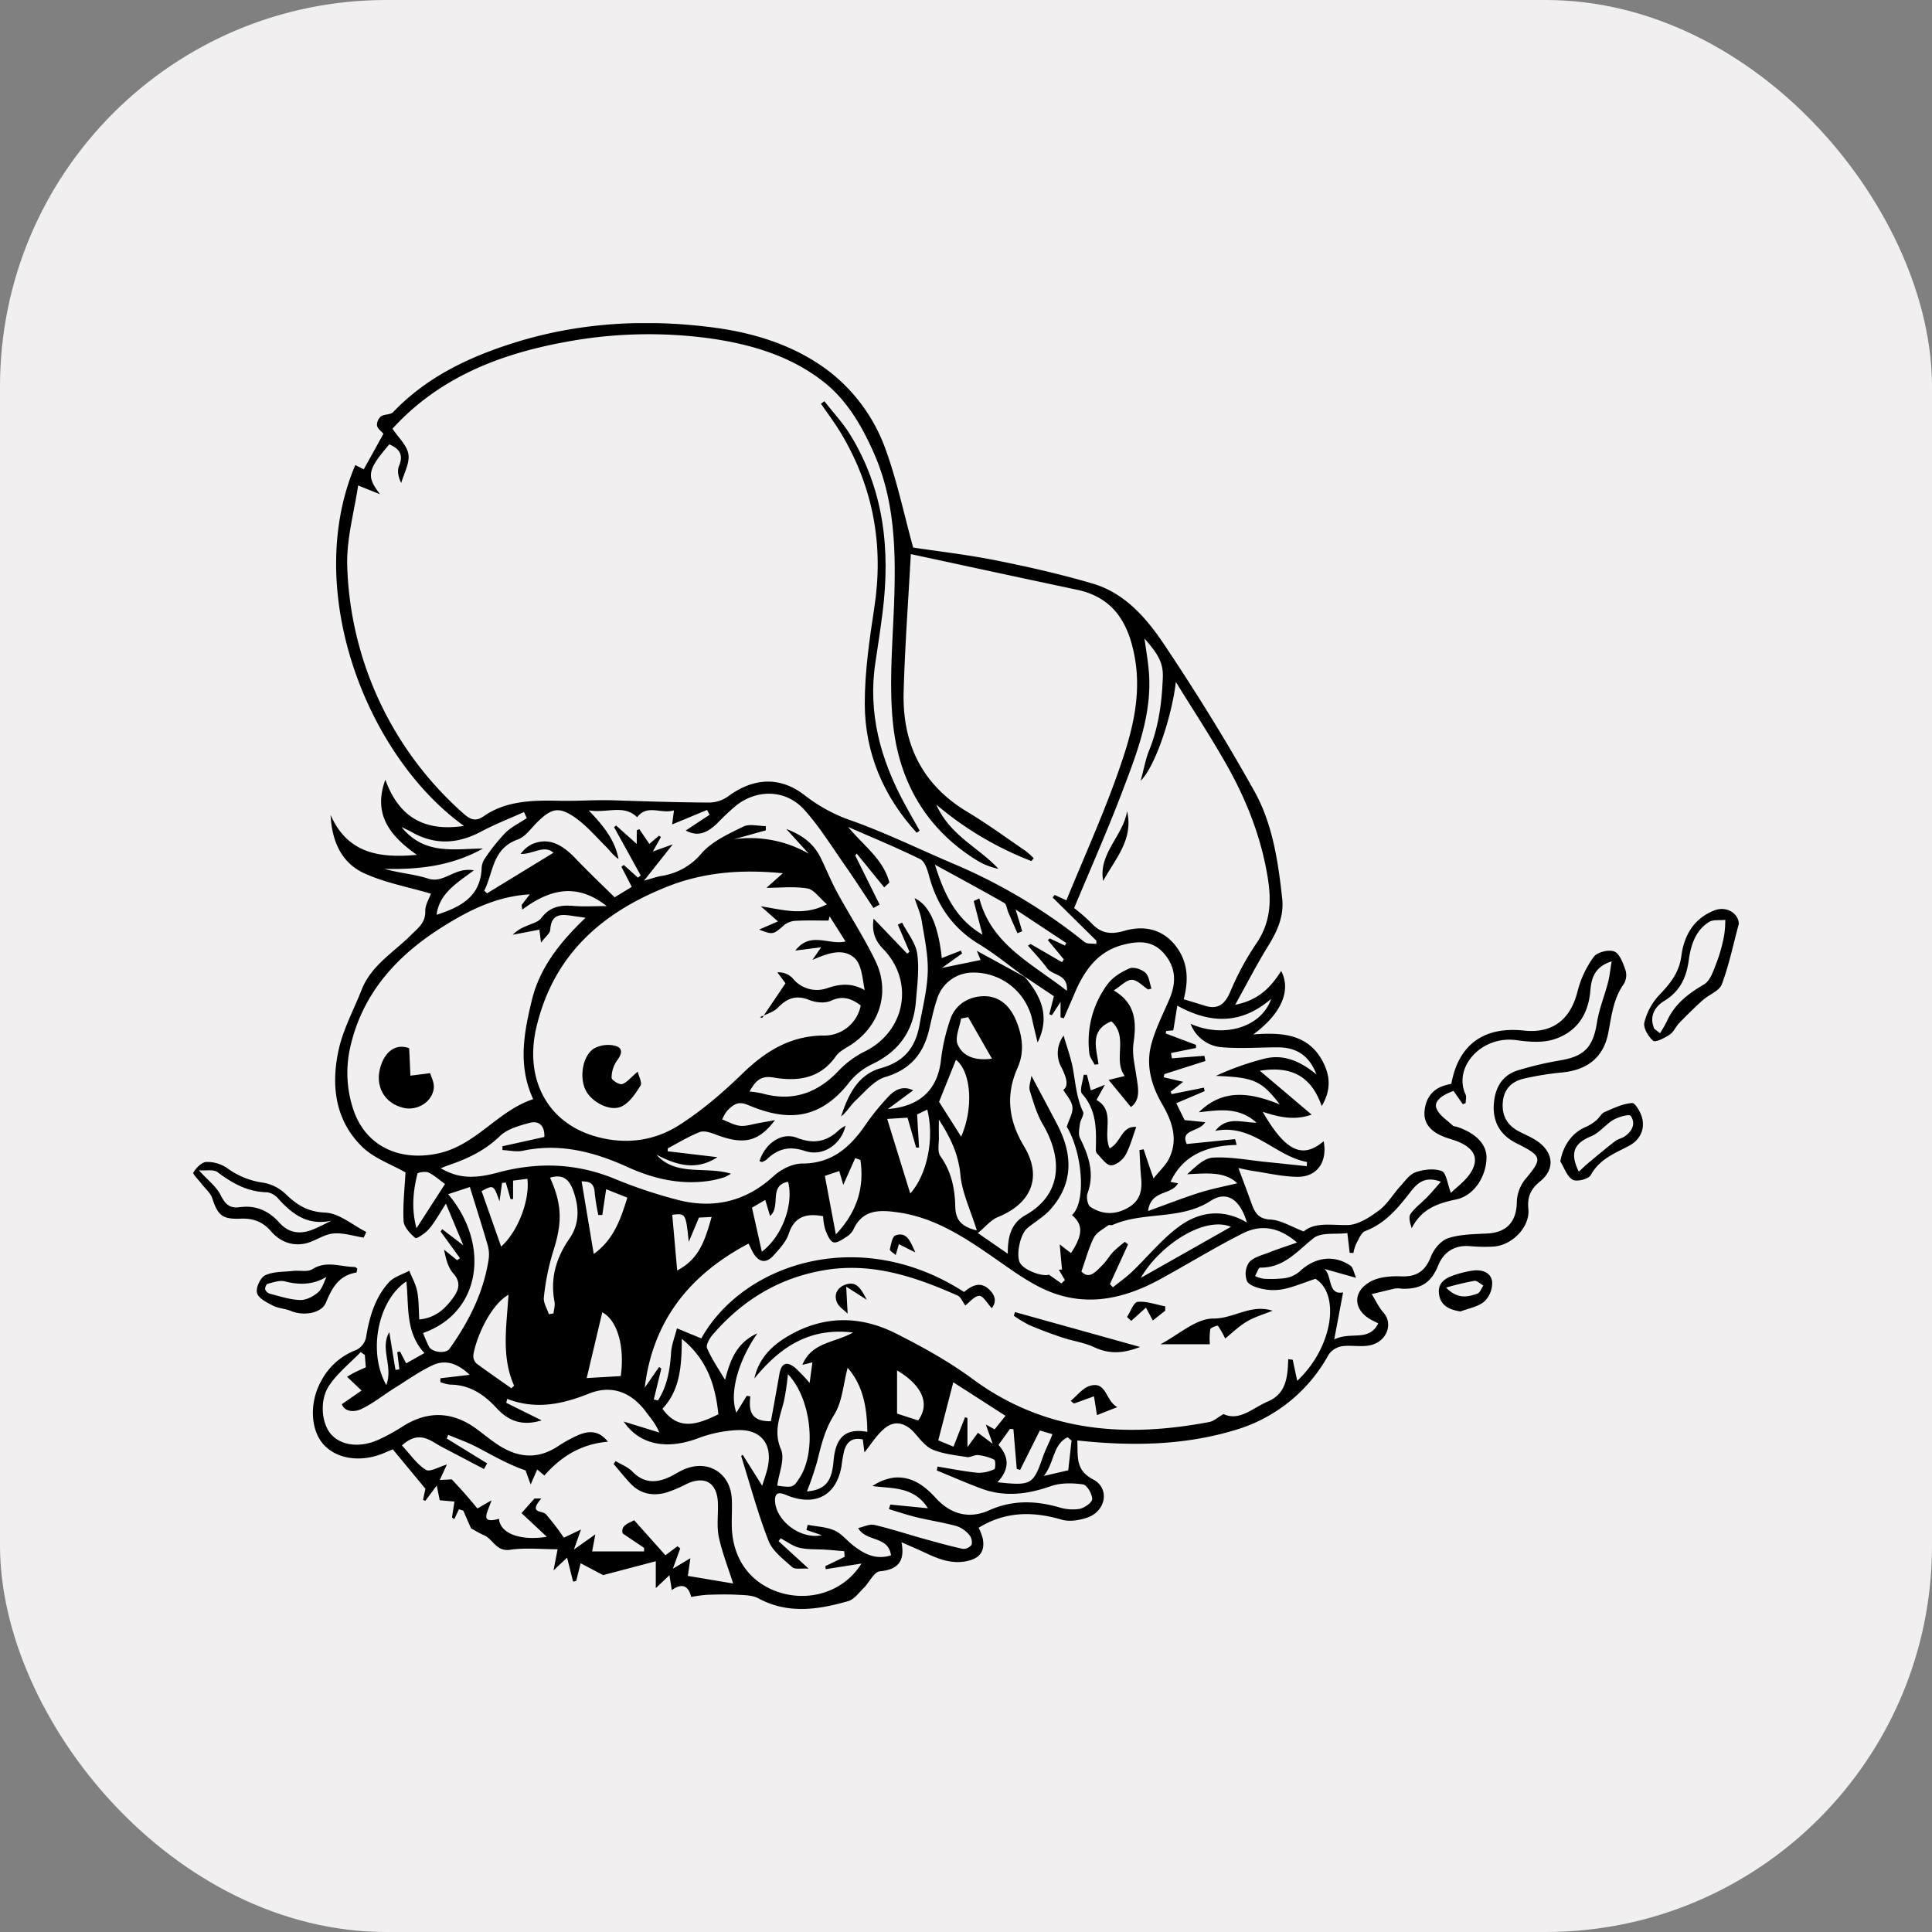 <svg xmlns="http://www.w3.org/2000/svg" version="1.1" xmlns:xlink="http://www.w3.org/1999/xlink" xmlns:svgjs="http://svgjs.com/svgjs" width="1000" height="1000"><rect width="100%" height="100%" fill="#808080" stroke="none"/><rect width="1000" height="1000" rx="200" ry="200" fill="#f1efef"></rect><g transform="matrix(1.457,0,0,1.457,99.992,167.245)"><svg xmlns="http://www.w3.org/2000/svg" version="1.1" xmlns:xlink="http://www.w3.org/1999/xlink" xmlns:svgjs="http://svgjs.com/svgjs" width="549.09" height="456.79"><svg id="Layer_1" data-name="Layer 1" xmlns="http://www.w3.org/2000/svg" viewBox="0 0 549.09 456.79"><title>cns-head-transbg</title><path d="M348.68,576.54c.28,5.71-.78,10.52,5.62,13.85,6,3.13,4.58,11.19-1.95,13.51-2.84,1-6.41,1.6-9.18.79-10.24-3-20-3-29.54,2.87a19.67,19.67,0,0,1,1.46,3.8c.9,4.62-1.13,7.13-5.74,8.07-6.21,1.25-11.38-1.43-16.67-3.89-2-.9-3.95-1.74-6.45-2.83,1.25,6.51-1,9.69-7.71,10.32-2.06.2-3.71,3.93-5.69,5.89-1.74,1.73-3.43,4.09-5.57,4.71-10.71,3.07-21.46,4.68-32-1.06-1.93-1-4.52-1.08-6.82-1.19-3.8-.19-7.62-.14-11.42,0a53.34,53.34,0,0,0-5.5.76c-.76-3.13-2.61-5.51-6.89-2.44l-.84-5.29-4.85,4.6v-9.56l-18.7,4.93-8-4.21c-.66,2.63-1.11,4.46-1.57,6.29l-1.11.24c-.67-2.69-1.35-5.38-2.13-8.53l-4.82,4.55,1.45-7.52c-5.83,0-11.46-.62-16.87.18-5,.74-6.07-3.86-9.37-5.21-1.45-.6-2.79-1.47-4.51-2.4-.69-1.56-1.73-3.94-2.77-6.31L129,601l-1.64,3.49-.82-.58.88-5.67-5.23-.44c-.1-.48-.46-2.27-1.07-5.23L117.06,598l-.8-.37.84-3.93-11.59-14c-.36.15-1.59.65-2.79,1.18-8.22,3.59-17,2.42-21.8-2.9s-5-15.21-.83-22.6a23.36,23.36,0,0,1,12.46-11A6.52,6.52,0,0,0,96,540c1.16-7.22,3.15-14.09,8.06-19.57,1.78-2,4.83-2.82,7.3-4.18,1,2.45,2.34,4.83,2.83,7.38.62,3.19.52,6.52.73,9.93,5.88-.57,9.3-3.91,12.15-7.89,1.92-2.67,2.7-5.34-.06-8.45-1.88-2.11-2.65-5.2-3.28-8.44l4.65,3.74,1-.72-6.89-9.49.58-.82,7.5,5.73-6.19-14.81c-2.25,3.47-3.85,6.47-6,9-1.25,1.5-4.41,3.59-4.85,3.22-1.85-1.57-4.08-3.91-4.19-6.07-.3-5.89.41-11.84.69-17.23-5-2.88-11.25-5-15.5-9.21-9.61-9.46-11-21.9-8.24-34.41,1.61-7.34,5.38-14.21,8.16-21.3,3.42-8.7,11.44-13.29,17.61-19.49,2.5-2.51,5.09-4.27,5-8.43-.06-2.31,1.51-4.67,2-6.19-7.87-2.32-16.19-3.83-23.65-7.22-8.13-3.69-11.54-11.42-12-20.75,6,13.57,17.13,15.44,30.66,14.18-9.59-6.73-15.69-14.38-11.21-26.69,4.77,13.13,13.71,18.55,27.93,16.41-34.72-25-57.46-83.9-38.6-128.2l3,1.52c2.31-4.15,4.61-8.29,7-12.62-.76-.91-2.08-1.82-2.3-2.95a4,4,0,0,1,1.45-3.24c1.2-.84,3.36-.54,4.29-1.51,11.86-12.41,26.72-19.5,42.78-24.57,23.48-7.42,47.58-8.63,71.68-5.4,14.66,2,29.07,6.6,41,15.94a61.07,61.07,0,0,1,19.52,27.34c4,11,6.41,22.58,9.76,34.8,8.8,1.33,19.18,2.52,29.39,4.55,11.56,2.31,23.11,4.93,34.41,8.26,11.46,3.37,19.14,12.34,25.4,21.68,11.38,17,22.17,34.39,32.1,52.23,6.41,11.54,8.35,24.83,9.8,37.94.69,6.27-1.73,11.64-5,16.89-4,6.46-7.45,13.23-11.7,20.87,8.27-1.58,12.68-6.22,16.33-12,3.68,6.93,0,15.28-9.91,22.55,10.33-.81,19.75-.14,24.84,9.91,2.34,4.62,3,9.65-.52,15.54-3.8-10.87-11-14.29-22-12.56l18.42,15.59c-6.16,2.18-11.65.88-17.39-1,8.11,14.05,14.11,16.86,21.65,10.46,1.44,7.33-2.3,12.75-9.44,12.64-5.26-.09-10.51-1.32-15.75-2.11-1.89-.28-3.75-.76-5.07-1,1.51,4.08,3,8,4.44,12,1.2,3.28,2.2,6.07,6.91,6.29,3.74.17,7.37,2.54,11.83,4.23,4.09-3.41,9.79-2.19,15.57-2.28,3.78-.05,7.88-2.75,11.15-5.18,3-2.23,5-5.75,7.57-8.58,1.67-1.83,3.32-4.24,5.45-5,2.9-1,6.6-1.44,9.3-.41,1.62.62,2,4.5,3.25,7.75,2.09-2.07,5.06-4.17,6.91-7,3.12-4.78,1.72-8.4-3.59-10.87-2.1-1-4.44-1.43-6.56-2.38-3.75-1.67-6.52-4.35-6.12-8.78s2.64-7.84,7.24-9.16c.78-.22,1.57-.41,2.29-.59,2.51-13.87,11.51-20.42,25.77-18.89,10.18,1.1,16.56-3.9,19.06-13.94a35.71,35.71,0,0,1,5.76-12.27c1.23-1.67,5.47-2.7,7.38-1.84s3.1,4.28,3.95,6.8a6.11,6.11,0,0,1-.73,4.8c-3.73,5.26-4.28,11.35-5.48,17.4-1.71,8.7-7.57,13.14-16.55,13.95a105.25,105.25,0,0,0-13.3,2.15c-4.49,1-7.3,3.82-7.61,8.67-.31,4.67,1.7,8,5.82,10.14,2.49,1.3,5.21,2.36,7.36,4.11,5,4.06,5.08,9.57.14,13.57-3.31,2.68-4.67,5.46-4.22,9.84.65,6.31-5.69,12.88-12.3,13.35a55.87,55.87,0,0,1-8.48-.15c-5.27-.42-9.24,1.92-11.26,6.88-2.49,6.1-6.06,8.41-12.74,8.26a11,11,0,0,0-2.49-.1c-2.81.61-5.59,1.35-8.38,2,1.39,2.23,2.5,4.69,4.22,6.62,3.52,4,1.09,10.39-4.94,11.59-3.2.64-6.67-.15-9.93.32A7.25,7.25,0,0,0,438,546a55.82,55.82,0,0,1-33.76,27C386.33,578.32,367.85,578.62,348.68,576.54ZM329.87,411.7l.18.19c-5.41-3.91-10.58-8.19-16.26-11.64-9.4-5.71-15-13.89-17.78-24.31-.58-2.14-1.49-5.09-3.13-5.9-8.38-4.13-17.05-7.69-25.62-11.45,5.37,6.59,12.47,11.36,14.67,19.75l-1.85,1.72-9.76-12-.51.71q4.32,8.69,8.63,17.38l-2.16,1.24c-3.5-5.25-6.91-10.56-10.54-15.73-4.56-6.51-8.79-13.36-14.09-19.22-6.42-7.09-16.45-7.38-24-1.59a85.79,85.79,0,0,0-6.9,6.47c-3.94,3.79-7.19,4.66-11.17,2.54l8.48-5.6-.9-1.7-12.41,5.14c.21-1.56.38-2.91.65-5-4.56,1.44-9.47-2.35-13.08,2.45-4.77-4.67-10.55-1.38-17.22-2.44,5.48,5.69,9.38,10.7,10.6,17.28-1.88-1.25-3.06-3-4.53-4.47-3.6-3.58-7-7.58-11.09-10.4-5.66-3.85-8.22-3.11-13.14,1.67-2.27,2.2-4.29,5.29-7,6.25-9.14,3.23-8.67,11.74-11.94,18.2l1,.94,23.57-14.41c-3.18-3-7.38.6-11.65.41a11.47,11.47,0,0,1,4-3.45c5.41-2.33,10.12-.58,15.45,5,4.52,4.75,9.29,9.25,13.95,13.86l6.08-3.71c-1.36-2.65-2.52-4.9-3.68-7.14l.87-.63,5,4.49,1-.77q-4.72-8.58-9.47-17.16l.74-.57,7.32,6.54v-4.86l.92-.39,3.56,5.23,3.45-2.94.64.52c-.85,1.54-1.71,3.08-2.85,5.12l7.08-2.54-10.22,12.9c3-.84,4.58-1.4,6.17-1.68A22.92,22.92,0,0,0,215.17,368c3.72-4.28,9.57-6.92,14.86-9.53,2.16-1.07,5.3-.18,8-.18l0,1.51-11.31,3.16a41.77,41.77,0,0,1,26.57,5.14l-8-8.79c6.29,2.4,10,5.62,12.33,10.45,1.95,4,3.64,8.23,5.79,12.16,4.45,8.17,9.58,16,13.6,24.36,5.28,11,1.49,22.88-8.57,29.6-1.93,1.29-4.28,2.37-5.54,4.18-5.64,8.06-13.66,9-22.24,7.54-4.65-.8-6.44,1.48-8.42,5a34.36,34.36,0,0,1,4.4.64c10.93,3.08,19.83-.08,27.48-8.27a33.1,33.1,0,0,1,9.23-6.7c14.31-7.21,17.53-24.79,6.38-36.32-2.66-2.75-4.14-5.74-3.43-10.81l11.94,12.46.83-.62-4.14-9.67,1.51-.73c1.88,3.67,4.82,7.19,5.37,11.05.78,5.46,0,11.19-.46,16.79-.76,10.31-5.79,17.69-15.21,22.29a23.46,23.46,0,0,0-8.22,6.29c-11.39,14.88-23.75,13.65-36.32,8.33-3.63-1.54-5.25.13-7.23,2a13.2,13.2,0,0,0-1.83,3.18c2.1.79,4.15,2,6.31,2.25s4.55-.62,6.83-1c1.63-.28,3.26-.59,5.6-1-6,7.88-11.28,8.88-21.33,5-1.69-.66-3.94-1.35-5.43-.76-3.91,1.54-7.55,3.78-11.3,5.75l-.08,1.06,17.7,2.1c-7.69,5-14.68,2.74-21.68-.89,7,7.85,17.38,4,26.48,6.76a15.26,15.26,0,0,1-2.18,1.2,38.88,38.88,0,0,1-4.33,1.14c-10.58,1.87-20.57-.32-30.15-4.68-11.92-5.41-24.07-8.62-37.28-5.81-2.29.48-4.82-.14-7.24-.25v-1.35l14.9-3.3c.15-4.13-2-5.88-5.29-5-3.7,1-7.93,2.17-10.53,4.7-5.16,5-11.21,7.92-17.78,10.18-1,.33-1.92.72-3.23,1.22,5.92,3.45,11.44,3.94,20.21,1.57,14-3.79,27.57-3.43,41.12,2a171.12,171.12,0,0,0,23.64,7.88c12.41,2.95,23.63.25,33.32-8.67,2.61-2.4,6.7-4.43,10.12-4.44,10.27,0,16.67-5.45,22.11-13.18a84.57,84.57,0,0,1,8.75-10.83c2-2.06,4.82-3.81,8.58-2l-9,6.65c11.45-.92,17.5-6.91,18.81-16.89a68.07,68.07,0,0,1,3.52-15.4c2-5.23,6.91-7.94,12.34-7.79s9,3.91,11,8.91c2.2,5.44,2.87,11,.42,16.5-4.37,9.81-3.17,18.86,2.34,28,6.5,10.83,2.58,20.19-9.33,25.05-2.53,1-4.48,3.51-7.12,5.68l10.64,7.36c-.08-6,1.12-10.81,6.23-13.7,13.54-7.65,13-20.7,6.2-32.29-2.14-3.65-3.36-7.89-4.63-12-.42-1.38.3-3.12.57-5.26,3.42,6.44,6.39,11.95,9.28,17.51,5.9,11.38,5.14,21.48-2.63,30.1-2.31,2.55-5.46,4.32-8.12,6.57s-4.11,10-2.47,12.48c1.85,2.79,8.27,4.77,10.16,4l4.45,3.13,1.24-1.21-2.18-3.67,1.14-.07c-.27-2.95-.53-5.89-.8-8.93l4,3.11c4.29-6.59,4.34-10.12.33-13.53,5.1-4.43,3.85-21.92-1.83-31.37.87-2.76,2.3-5.05,2-7.1-.29-2.21-2.19-4.2-3.25-6,2.08-1.4,1.08-4.58-.62-7.93a10.44,10.44,0,0,1,.75-11.35c1.17,4.08,2.62,7.92,3.33,11.89.91,5.15,1.29,10.35,3.59,15.21.47,1-.92,2.74-1.11,4.19-.22,1.69-.66,3.72,0,5.1,3.12,6.3,5.26,12.53,2.69,19.65-.49,1.36,0,4.12,1,4.79,4.34,2.89,9.07,2.89,13.63.18,4-2.36,4.84-6,4.42-10.34-.33-3.33-.42-6.69-.61-10l1.48-.28c1,3,2,6,3.52,10.36,2.29-2.87,4.38-4.73,5.52-7.06,3.38-6.9,1.05-13.33-2.49-19.42-3.83-6.6-5.78-13.68-3.84-21.06,1.45-5.55,4.16-10.78,6.43-16.1,2.5-5.84,2.45-11.28-1.92-16.31-4.17-4.8-9.43-4.41-14.73-3-9.09,2.43-13.72,9.4-17.14,17.49-1.22,2.87-2.47,5.72-3.71,8.58l-1.15-.37v-5.46c-1.29,2-2.2,3.36-3.1,4.75l-.88-.4c.51-2,1-4,1.62-6.39ZM93.2,237.29c-1.36,9.11-4,18.46-3.9,27.76A122.31,122.31,0,0,0,131,354.17c2.44,2.07,4.24,2.41,6.88.57,8.06-5.61,17.9-5.63,26.72-5.44,6.45.14,12.92-.37,19.37-.16,11.32.36,22.64.73,34,.79a11.79,11.79,0,0,0,6.61-2.16c9.08-6.72,18.63-7.28,27.51-.23a57.16,57.16,0,0,0,16.79,8.95c12.18,4.39,23.88,10.11,35.81,15.19a196.68,196.68,0,0,1,46.57,27.8c1,.77,2.78.48,4.19.69,0-.39,0-.78,0-1.17l-15.54-15.36.76-.89,4.13,1.93c6-14.69,12.52-29.11,17.83-43.95,4.88-13.61,9.16-27.54,6.45-42.46-2.19-12.08-7.5-21.2-20.54-23.95-19.66-4.15-39.29-8.42-59-12.65-.92,17.07-2.12,33-2.55,48.93-.49,18.28,6.4,32.91,22.62,42.63,7.12,4.27,13.85,9.21,20.72,13.9a29.07,29.07,0,0,1,2.87,2.58l-.82,1a116.77,116.77,0,0,1-33.78-20.05c4.81,11,15.06,15.21,22.06,22.81a23.64,23.64,0,0,1-7.29-2.79c-18.1-11-27.86-27.85-30.09-48.2-1.58-14.41-.18-29.19.33-43.79.62-17.93.3-35.67-7-52.47-4.24-9.69-9.55-19-17.83-25.57-11.72-9.33-26-13.55-40.56-15.61a160.6,160.6,0,0,0-51.75,1.34c-23.39,4.32-44.67,12.74-61.07,30.74,2.07,3.13,5.17,5.91,5.66,9.09s-1.59,6.78-2.55,10.2c-1.06-2.13-1.49-4.34-.78-6.08,1.71-4.14,0-6.12-3.45-7.65-7.86,9.18-8.21,11.34-3.3,17.72Zm121.91,303c14.84-26.57,56.27-40.43,93.33-16.49,2.8-2.28,5.85-4,9.12-.71,2,2,2.49,4.29.73,6.46-1.61-1.71-3-4.37-4.41-4.37-1.71,0-3.42,2.23-5,3.41-.91-1.22-1.55-3-2.76-3.54-15.05-6.67-30.38-11.88-47.31-9-16.15,2.74-29.19,10.71-39.72,23-1.09,1.27-2.41,3.62-1.93,4.73,1.64,3.79,4,7.25,6.39,11.24,1.84-7,4-13.12,11.47-16.53-7.12,10.27-9.95,21.64-7.45,28.19,1.19-1.92,2.43-3.94,3.68-6l1.28.21c-.59,4.91,0,8.93,7.3,8.83,1-5.36,2-11,3-16.62.65-4,2.55-4.88,5.65-2.35a61.65,61.65,0,0,1,5.11,5.37c.37-2.74.67-5,1-7.33l-3.58.9c3.33-8.12,11.44-7.77,18-11.49-15.87-1.91-26.21,5.54-35.06,16.33,1.55-7,6-11.53,11.88-15,12.7-7.5,25.78-7.41,38.59-.91,9.31,4.72,18.58,9.82,26.95,16,25.71,19,54.22,21.06,84.25,15.36,1.52-.29,2.86-1.59,5-2.8,5.76,2.65,10.43-2.23,15.79-4.5,6.57-2.78,7-8.86,7.21-15l1.59.18,1.6,7.5c12.82-12.06,15.27-30.89,6.46-36.25-4.35,1.47-7.54,2.82-10.86,3.56a18.21,18.21,0,0,1-7.24.18c-2.24-.42-5.26-1.24-6.18-2.87a7.26,7.26,0,0,1,.72-6.71c1.64-1.87,4.71-2.57,7.24-3.57,3-1.18,6-2.15,9.8-3.46-6.77-5.83-13.18-6.37-19.38-3.22-9.91,5-19.42,10.86-29.19,16.21-13.49,7.39-27.55,10.25-42,3.26-5.93-2.86-11.35-6.86-16.79-10.64-10.57-7.34-21.23-14.46-34.36-16.32-6.22-.89-12.36-1.24-15.76,5.8a6.63,6.63,0,0,1-2.23,2.65c-1.59,1-3.67,2.57-5,2.16s-2.25-2.86-2.92-4.59a21,21,0,0,1-.74-4.68c-6-1.08-10.17.07-12.22,6.28-.94,2.85-3.3,5.35-5.39,7.68-2.6,2.91-5.21,2.52-7.21-.91-.55-.95-1-2-1.67-3.31-21,11.08-34,27.41-36.88,51.17l5.1-7.33.79.55L198.23,562l1.5.33c3.22-5.09,4.25-10.77,4.62-16.78.18-3,1.37-5.89,2.1-8.84Zm28.95-165.24c-14.89-1.46-28.31-.38-41.47,4.92-23.28,9.37-40,24.31-46.05,49.72-4.23,17.82,3.35,33.35,20.07,38.57,10.54,3.29,21.19,2.2,30.34-3.56,8.34-5.25,16-11.91,23.08-18.78,8.28-8,17.34-13.34,29.08-13.22A13.19,13.19,0,0,0,271.75,422c-3.22-2.39-6.33-3.62-10.53-1.68-2.13,1-5.44.68-7.73-.24-4.63-1.87-7.83-.71-11.13,2.68-1.61,1.66-4.24,2.32-6.42,3.43l.79.24c2.7-4,5.39-8,8.29-12.3l-2.89-3.88a7,7,0,0,1,5.35,2,11,11,0,0,0,12.43,3.59c4.56-1.52,8.59-1.9,13.24.72-.79-4.21-1.09-9.23-3.74-11.51-4.26-3.67-9.76-1.35-14.8.75l3.08-4.45-9.17,1.16c5.39-7,11.91-1.81,17.82-3.23-2-3.19-3.84-6.07-5.66-8.94l-.39,1.52c-3.7,0-7.4-.13-11.08.06a7.58,7.58,0,0,0-4.41,1.32c-4.2,3.64-4.11,3.75-9.15,1.82l6.69-2.91-6.09-5.36c7.65,1.14,15.1,3.64,23.49-.72-2.71-2.31-4.6-5.22-6.92-5.62-4.68-.8-9.6-.23-14.56-.23ZM108.75,578.32c2.84,3,5.2,6.58,8.48,8.65,1.46.92,4.79-1.12,7.49-1.87l-2.51,5.48,4.26-.21c1.86,2,3.32,3.56,4.72,5.16s3,3.49,4.38,5.18l5-2.9c-1.17,4-4.59,8.6,2.67,6.56.39,5.2,7.52,7.91,17,6.4l-9-8.42,4.61-5.19h2.44c-4.69,5.4.28,4.17,1.63,5.61a94.22,94.22,0,0,1,6.37,8.31l6.08-2.9-2.51,7.11,7.6-5.38c-.58,3.09-.85,4.58-1.13,6.06h18.45l0-1.26-7.59-5.13c-.91-3,2.67-3.8,4.06-4.71,3.9,4.38,7.51,8.42,11.12,12.46l4.26-3.2,1,.75L205,622.13l6.23-3.76c-.37,2.56-.58,4.06-.9,6.29l16.09,2.7c-2-6.24-4-11.31-5.11-16.59-.77-3.85-.16-8-.3-11.95-.25-7.24-4.59-9.87-11.07-6.85a47.24,47.24,0,0,1-7.32,3.1c-4.62,1.28-9,.52-12.45-3-2.21-2.27-4.15-4.78-6.22-7.19l.74-1c2,1.22,4.35,2.09,5.93,3.71,4,4.14,8.43,4.18,13.23,1.91,1.66-.78,3.19-1.81,4.86-2.56,8.63-3.9,16.82,1.08,17.24,10.53.15,3.33-.1,6.67,0,10,.4,11.27,6.58,19.69,16.75,23,10.83,3.49,23-.1,29.31-10.2l-12.7,2-.15-1.07,6.88-3.32c-.06-.67-.11-1.33-.16-2-2.2-.18-4.4-.38-6.6-.53-3.1-.21-6.3,0-9.29-.68-2.36-.56-4.48-2.2-6.7-3.36l-.74,1,10.68,9.77c-2.53-.17-4.81.37-5.8-.52-3.15-2.8-7-5.68-8.44-9.36-3.83-9.81-6.55-20-9.72-30.12l.55-.44,6.92,11c.73-2.38,1.48-4.38,1.94-6.45,1.83-8.21-2.25-13.64-10.7-13.32a45.38,45.38,0,0,0-14,2.88c-11.25,4.24-20.9,2.3-26.45-5.93l12.64,3.91c-1.22-3.11-3-5-4.54-7.11-5.22-7.16-12.24-10-20.46-6.71-9.54,3.83-18.93,5.74-29,1.87l-.36,1.39,12.58,6.24c-7.08,2.18-11.94.08-16.09-4.44-4.43-4.82-9.55-8.23-16.43-8.26a14.12,14.12,0,0,1-3.45-.88l0-1.38,10.41-1.22c-3.84-3.66-8.25-5.72-13.19-3.4-4.73,2.22-9,5.31-13.5,8.09-3.92,2.46-7.58,5.43-11.73,7.42-2.82,1.35-6.06.95-7-1.68l7-4.84-5.14-4.9c.37-.21,1.48-.92,2.65-1.52s2.62-1.22,4-1.83l-.34-4.41-1.47-1c-3.72,3.82-8,7.27-11,11.56-3.77,5.27-3,13.9.64,17.82s10.32,4.65,16.75,1.7a65.82,65.82,0,0,0,8.29-4.53c8.91-5.78,17.81-5.6,26.43.71,2.42,1.77,4.73,3.69,7.21,5.37,6.92,4.68,14,5.8,21.47,1a51,51,0,0,1,7.4-4.11c3.66-1.55,7.32-1.9,10.62,2.31-9.66.82-16.76,5.4-22.56,12l-2.55-2.14-2.32,5.34-1.81-5c-6.16-2.11-11.69-5.35-17.37-8.31-3.24-1.69-6.73-2.9-10.11-4.33l-.53,1.31,14.36,8.83-1.13,2-15.08-7.91C118.81,576.65,114.93,572.71,108.75,578.32Zm45.44-195.78c-11.55.68-21.11,5.42-30.13,11-16.35,10.08-29,23.39-33.55,42.82a41,41,0,0,0,.84,22.19c4.19,13.22,16.2,19,30.14,16.05,13.61-2.87,21.21-15.15,33.9-19.3-5.55-12-3.25-23.71-.47-35.2,2.84-11.72,10.27-20.84,19.07-29.25-1.68-.24-2.83-.39-4-.56-4.1-.63-8.13-1.4-8.54,4.83-.09,1.32-1.76,2.52-3.27,4.55-.29-2.18-.42-3.24-.6-4.59l-9.46,1.81a13.15,13.15,0,0,1,4.63-3c1.89-.91,4.38-1.42,5.51-2.92,3-4.06,6.86-4.72,11.47-4.32,3.59.31,7.23.06,11.78.06-10.84-8.52-20.48-5.84-30,1.25l-.23-1.64Zm217-40.34c1.21-4.43,1.75-7.66,2.95-10.63,3.44-8.47,4.61-17.22,4.93-26.32.21-5.93-2.93-9.32-6.52-13.61.59,4.33,1.23,7.93,1.54,11.55,1.26,14.94-4,28.56-9.14,42.08-5.33,14.13-11.5,28-17.39,42.14a65.9,65.9,0,0,1,6,5.22c3.36,3.71,6.81,4.34,11.79,2.88,6.89-2,13.62-.77,18.4,5.5,4.26,5.6,4.55,11.91,2.73,18.8,2.64.81,5,1.49,7.36,2.25,4.66,1.5,7.16-.31,9.1-4.73a99.65,99.65,0,0,1,9.18-17.1c5.1-7.3,5.6-14.89,4.27-23.29-2.28-14.34-7.45-27.6-14.5-40.12-5.7-10.12-12.11-19.84-18.2-29.74C382.45,318.35,376.66,336.78,371.19,342.2ZM482.33,452.37c-4.54,1.64-7.07,3.85-6,6.34s3.73,4,5.76,6c.31.3.95.24,1.42.4,6.87,2.29,10.66,6.3,10.54,11.15-.17,6.66-4.49,13.36-10.8,14.67-6.65,1.37-12.35,3.44-15.77,10.22-.65-2-1.17-4-.39-5.11,1.6-2.24,3.94-3.94,5.89-5.95,1.56-1.61,3-3.34,4.86-5.46-5.79-2.18-8.49.65-10.85,3.69-4.43,5.69-8.9,11.15-16,13.82-1.45.54-2.32,2.9-3.24,4.54a15.51,15.51,0,0,0-1,3.29l-1.31-.09c-.23-2-.46-4-.82-7-4.17.51-9.26-.36-12,1.79-5.85,4.61-10.52,10.63-19,10.47-.58,0-1.19,2-1.78,3a11.3,11.3,0,0,0,3,.95,39.31,39.31,0,0,0,7.83-.24,10.23,10.23,0,0,0,5.05-2.39c5.41-5.06,12.17-6,18-2,.95.66,1.17,2.39,2,4.31l-11.23-3.16c2.84,2.62,1.11,9.38,6.61,8.34-.91,4.87-1.89,10.06-3.15,16.72,5.94-3,12.27,1,15.64-5.72-1-.51-1.72-.86-2.42-1.23-6.4-3.43-6.89-9.91-.45-13.55,3.07-1.73,7.3-2.07,11-1.92,5.54.22,8.54-1.86,10.58-7,1-2.66,3.59-5.75,6.14-6.57,4.38-1.42,9.28-1.41,14-1.67,6.89-.38,10.28-4.26,10.38-11.13a13.62,13.62,0,0,1,2.89-8c6.21-7.4,6.21-8.24-2.36-12.59a23.25,23.25,0,0,1-2.2-1.18c-4.83-3-6.91-7.49-6.49-13.13.43-5.83,3-10.31,8.82-12A121,121,0,0,1,520,441.56c8.8-1.42,11.9-4.71,13.29-13.46.76-4.82,2.67-9.46,3.92-14.22.57-2.21.79-4.51,1.3-7.54-6.26,2-7.22,6.22-7.58,10.55-.73,8.55-5,14.66-13,17.18-4,1.27-8.87.89-13.2.28-12.47-1.77-22.59,9.59-18.13,19.25.39.85.05,2,.05,3.08l-1,.43ZM270.84,607.66c2-.44,4-1.5,5.7-1.12,5.75,1.33,11.37,3.19,17.06,4.78,4.76,1.32,9.52,2.67,14.34,3.72a3.66,3.66,0,0,0,3.19-1.43,4.11,4.11,0,0,0-.85-3.54,10.11,10.11,0,0,0-4.42-3.09c-4.61-1.25-9.37-2-14-3.08-3.41-.82-6.73-1.95-10.1-2.95.17-.54.33-1.08.5-1.63l13.36,1.31c-5.05-7.85-12.58-6.92-19.7-7.89a17.4,17.4,0,0,1,7.73-3c6.19-.51,10.71,2.82,14.68,7.17,5.29,5.81,11.78,7.67,19,4.46,8.25-3.69,16.4-3.49,24.84-1.09a16.1,16.1,0,0,0,7.3.58c1.76-.36,4.51-2.28,4.5-3.48,0-1.84-1.84-5-3.25-5.22-3.74-.53-8-.6-11.47.63-8.16,2.87-16.2,3.91-24.41.94-5.43-2-10.72-4.34-16.07-6.53l.25-1.38c4.76.77,9.5,1.74,14.3,2.21a12.79,12.79,0,0,0,5.88-1.28c.44-.19.48-3.12,0-3.37a17.13,17.13,0,0,0-5.82-1.64c-1.25-.14-2.65.9-3.87.71-4.13-.66-8.44-1.09-12.23-2.67-2.57-1.08-4.54-3.81-6.51-6-3-3.38-6.75-4.45-10.18-1.81-3.12,2.41-5.27,6.09-7.53,8.81-.11-.87-.34-2.75-.57-4.58-3.78-.85-5.72.88-6.62,4a46,46,0,0,0-.94,5.39c-1.7,10-8.56,14.17-18.14,10.92-.79-.27-1.54-.63-2.33-.9-2.61-.92-3.31.35-3.14,2.71.53,7,9.22,13.49,16.61,11.88l-5.47-1.85.44-1.84c3.19.62,6.59.74,9.5,2,2.49,1.08,4.36,3.54,6.59,5.27,3.86,3,7.95,5.31,13.51,3.58C281.59,610.34,273.64,612.68,270.84,607.66ZM404.75,469.5l.54,2.05c-10.34.27-19,3.46-23.5,13.14l2.67.49c-2.44,4.42-9.6,2.18-10.65,9.86,6.66-2.4,12.45-4.68,18.36-6.55,4.41-1.39,9-2.25,13.34-3.31-4.55-4.35-11-3.51-17.81-3.2,2.85-2.53,5.91-5.72,9.14-5.91,6.32-.37,12.74.93,19.11,1.56,4.75.47,9.49,1,14.24,1.47l.09-1.48c-11.42-2.12-19.36-13.74-32.59-11.05,4.23-5.34,9.33-2.94,14.67-2.91-6.42-5.8-13.49-4.44-20.49-3.71,8.65-8.52,18.28-7,28.75-2.78-6.58-8.55-9.28-9.62-22.69-10.14a99.06,99.06,0,0,1,17.51-6.19c6.65-1.55,12.55,1,18.22,5.71-2.56-6.67-7-9.65-13.75-9.66-6.46,0-13,.51-19.39,0a12.91,12.91,0,0,1-11.59-8.35c12,5.27,25.2,1.14,28.64-8.9-10.22,8.83-21.08,9.23-33.36,2.44-.53,3.3-.94,5.82-1.42,8.76l-2.51.23c-.07.29-.15.58-.22.88l10.79,4.06c0,.37,0,.73,0,1.1l-8.87,1.8.31,1.88,11.54-.9c.13.62.26,1.24.38,1.85l-14.57,4.65-.29,1.13,6.95,1.62-4.46,3.5.36.86,11.47-2.29.24,1.24-10.06,4.29,2.95,6,7.32.73c-2.06,3.59-9,2.42-6.56,7.76Zm4.19,29.63c-2.41-8.24-7.18-11.42-12.85-7.72-10.8,7-23.83,3.66-34.93,8.6-.42.19-1.14-.15-1.46.09-1.79,1.36-4.15,2.49-5.09,4.33-1.83,3.53-2.83,7.48-4.47,12.07,2.78,3.06,5.23,0,7.63-2.42,1.38-1.43,2.39-3.21,3.76-4.65a46.74,46.74,0,0,1,4.08-3.45l1.09.92Q363.48,514,360.26,521l1.07,1.13c2.24-1.8,4.62-3.46,6.69-5.43,5.75-5.47,10.81-11.85,17.18-16.43C392.16,495.32,400.44,494.06,408.94,499.13ZM311.88,384.91l2-.92c4.34,16.48,18.67,23.07,31.09,32.82.53-6.05-5.09-5.35-7-8-2.07-2.83-4.53-5.38-6.81-8.05l.91-.6,11.18,6.48.64-1q-2.83-3.44-5.68-6.85l.68-.6,5.41,2.55.47-.91-18-11.91c1,3.22,1.66,5.48,2.34,7.73l-1.7.71c-1.09-2.48-2.19-5-3.26-7.45-.48-1.12-.59-2.83-1.42-3.31-7.79-4.47-15.71-8.72-24.63-13.61,3.43,10.93,7.63,19.43,16.9,24.87C313.87,392.58,312.87,388.74,311.88,384.91ZM153.12,355.46l-1-2.16c-5.07,2.29-10.29,4.31-15.19,6.92-8.29,4.42-16.43,4.91-24.71.19-.87-.5-1.8-.9-3.62-1.78,8.28,10.17,18.88,7.66,28.94,7.64-11.09,6.19-22.84,7.52-35,7.21,5.19,1.52,10.56,1.85,15.51,3.46,5.73,1.86,9.41-4.21,16.25-2.92-6.19,4.62-12.24,8.17-13.23,15.78,8.48-2.74,15.54-6.37,16-16.44a6.41,6.41,0,0,1,1-3.32,68.39,68.39,0,0,1,7.21-9.14C147.43,358.69,150.44,357.25,153.12,355.46Zm-27.94,133.6c14.95,17.66,11.9,42-8.91,49.3a48,48,0,0,0,2.13,4.92c1.12,2,6,2.53,7.27.69,6.9-9.69,12.17-20.13,13.93-32.05a12.08,12.08,0,0,0-.43-4.92c-1.89-6.5-3.95-12.94-6.28-20.49Zm96,78.2c-1.07-10.29-4-19.51-13-26.82-.06,9.49-.53,18.08-6.87,24.84C207,573.25,213.78,570.88,221.15,567.26ZM245.88,553a89.4,89.4,0,0,1-1.48,9.88c-1.44,5.55-3.67,10.53-1,16.8,1.49,3.48-.75,8.56-1.32,12.92,5.6.75,5.76.69,8.08-3C256.14,580.07,254.1,561.58,245.88,553Zm6.74,41.66c6.43-.6,8.84-3.33,9.47-10.82.72-8.54,4.34-11.73,12-10.35-.1-8.5-1.47-16.46-7-22.76-1.54,5.81-1.88,12.05-4.78,16.69-3.3,5.26-4.6,10.7-6,16.42A113,113,0,0,1,252.62,594.7ZM103.2,556.86c2.55-6.66-2.38-12.91,1.07-18.8.79,4.85,1.49,9.14,2.2,13.43l1.38-.21c-.25-2-.51-4.09-.76-6.13l1-.19c.7,1.36,1.4,2.72,2.17,4.2l6.49-3.66c-6.85-7.39-5.46-16.6-6.42-25.44C100.32,526.65,96.51,545,103.2,556.86Zm205.6,11.41.86.32v10.32l3.72-5.1,5.25,3.92-2.45-6.85,3.14,1.72,3.85-4.81-18.54-11.92c-1.75,6.77-3.45,13.31-5.34,20.63l5.41,2.25C306.25,574.79,307.52,571.53,308.8,568.27ZM147.61,558l1-.91c-4.63-10.38-2.65-21.23-2-32.31-6.73,3.84-11.7,15.94-12.49,21.52a3.7,3.7,0,0,0,1.16,2.93C139.33,552.24,143.5,555.07,147.61,558ZM292.47,472.5l-1.05,0-3.05-10.62-7.22.44c2.77,9,5.48,17.72,8.19,26.5,6-6.74,8.63-19.45,6.05-29.82l-3.6,1.72C292,465.09,292.25,468.79,292.47,472.5Zm-131.1,10.69c4.41,9.76,4.36,16.19,1,26.58a85,85,0,0,0-3.19,15.93c-.24,1.9,1.14,4,1.78,6l1.64-.29c.14-1.37.61-2.8.37-4.09-1.59-8.34.54-15.65,5.33-22.54,3.55-5.13,3.45-10.84,1.44-16.66C168.35,484.18,166.31,481.71,161.37,483.19Zm-13.13,1.05v6.53l-.89.06c-.56-2-1.13-3.94-1.69-5.91l-1.34.14-.9,6.53c-2.09-5.89-2.09-5.89-6.36-3.63,2.24,6.35,4.5,12.78,6.94,19.71,6.13-5.48,10.24-16.75,9.33-24.08Zm31.7,12.21h-1.41a71.74,71.74,0,0,1-1.31-8.07c-.23-4.12-3-3.71-4.63-3.91,1.4,8.42,2.8,16.79,4.31,25.82,7-5,9.52-12.2,11.93-20l-7.52-3C180.8,490.67,180.37,493.56,179.94,496.45Zm83,6.86c7.43-7.88,10.14-16.51,8.69-26.39l-1.83-.71-4.26,9.55-1.42-4.92L259,482.55C260.3,489.5,261.54,496.07,262.9,503.31Zm-76.45,50.37c1.48-10.5-1.21-19.84-6.56-22.66-1.87,7.9-3.74,15.78-5.54,23.36Zm133.86,37.71c12,1.31,12.7.86,16.15-9.13.71-2,1.69-4,2.54-5.94.25-.57.48-1.15.81-2L335.38,573l-7,14-1.21-.36q-.6-7.06-1.19-14.12l-1.22-.07-4.08,5.67C324.51,582.44,324.67,586.75,320.31,591.39ZM307.42,468.62c4.59-10.48,3.42-23.23-1.85-27.31-1.94,4.84-3.95,9.84-6,14.93Zm-7.91-6c0,2-.05,3.92,0,5.87.08,2.4-.64,5.44.54,7.08,3.92,5.43,5.13,11.51,5.28,17.81.11,4.47,1.72,7.11,7.67,8.56-2.22-7.16-5.25-13.36-5.85-19.79C306.47,474.8,303.53,468.75,299.51,462.59Zm-66.4,31.22c1.17,5.21,2.29,10.25,3.5,15.65,7.36-5.55,11.39-17.09,9.32-24.84-7.05,1.29-2.39,8.83-6.4,12.14-.59-2-1.12-3.75-1.7-5.69Zm138.16,24.93,32-18.12C393.62,496.68,377.77,507.43,371.27,518.74Zm-164.74-2.62c8.12-4.17,10-11.29,12.25-19l-4.51.22L210.65,506c-1.06-10.14-1.06-10.14-5.86-9.64C205.35,502.73,205.92,509.1,206.53,516.12Zm-82.47-30.71c-2.06-1.48-3.81-3.12-5.87-4.08-1.08-.49-3.81-.05-3.93.42-1.45,6-2.25,12.16-.33,19.38Zm168.08,84c4.19-5.69,1.78-12.25-7.49-17.79V567Zm17.78-143.28-2.53.5c-.5,3.11-2.26,6.76-1.2,9.2,1.71,4,5.82,5.92,12.18,5.05Zm36.72,150.43-1.38-1.17c-5.28,2.48-4.67,9-8.47,13.73l8.67-2C345.88,583.45,346.26,580,346.64,576.59Z" transform="translate(-34.6 -179.61)"></path><path d="M95.17,504.48c-3.64-.55-7.36-1.83-10.9-1.45S77.6,506,74.1,506.63c-4.68.9-8.85-.87-12-4.56-2.82-3.26-6.3-4.5-10.63-4.32-6.55.29-8.13-1.24-10.07-7.19-.65-2-2.56-3.52-3.89-5.26-1-1.36-3.17-3.41-2.84-3.95,1-1.64,2.89-3.62,4.55-3.73a12.42,12.42,0,0,1,7.29,2.06A28.14,28.14,0,0,0,59.65,485a15.25,15.25,0,0,1,8.05,4.25c4,3.81,7.73,6.07,13.8,6.35,5,.22,9.73,4.44,14.59,6.88Zm-11.49-6c-8.46,1.85-14-2.4-19-8a6.2,6.2,0,0,0-3.83-2.1c-6.85-.13-12.31-3.15-17.6-7.16-1.42-1.07-4.12-.45-6.62-.63,3.21,3.53,6.21,5.77,7.71,8.76,1.58,3.15,3.14,4.83,6.72,4.33,5.73-.79,10.36,1.22,14.19,5.53,3.44,3.86,7.72,4.19,12.27,2.23C79.62,500.58,81.63,499.49,83.68,498.49Z" transform="translate(-34.6 -179.61)"></path><path d="M583.69,393c-2.1,7.81-3.54,14.88-6.06,21.53-.89,2.36-4.53,3.61-6.72,5.57-2.89,2.58-5.65,5.32-8.35,8.1-1.27,1.3-2,3.24-3.44,4.19-1.78,1.18-5.06,2.85-5.87,2.16-1.75-1.47-3.58-4.63-3.11-6.55a22.08,22.08,0,0,1,5.28-9.7c3.89-4.05,7.07-7.93,7.85-13.86.94-7.21,4.37-13.3,11.66-16.17C579.35,386.51,583.6,389.37,583.69,393Zm-30,37.31,2,1.57a48,48,0,0,0,2.48-4.34c2.73-6.06,7.55-9.71,13.15-13,2.34-1.38,3.45-5.2,4.61-8.11a57.4,57.4,0,0,0,2.55-9.35,36.66,36.66,0,0,0,.4-5.46c-2,.21-4.31-.2-5.8.75-4.87,3.08-6.44,8.26-7.19,13.63-.83,6.06-3.07,10.94-8.61,14.34C553.77,422.44,551.76,426,553.66,430.3Z" transform="translate(-34.6 -179.61)"></path><path d="M520.27,477.41c1-5.73,4.28-10.31,9.21-12.31a14.71,14.71,0,0,0,3.69-2.4c1-.84,1.68-2.32,2.8-2.8,3.18-1.38,6.47-3,9.81-3.22,1.13-.08,3.22,3.52,3.65,5.68.84,4.13-1.14,7.62-4.84,9.56-5.11,2.69-10.45,4.73-13.52,10.37-.76,1.41-5,2.46-6.41,1.63C522.63,482.75,521.68,479.67,520.27,477.41Zm6.57,3.64c1.41-1.28,2.41-2.27,3.49-3.17,3.11-2.58,6.2-5.18,9.4-7.65,1-.79,2.46-1,3.54-1.8,2.64-1.84,3.83-4.59,2-7.21-.49-.69-4.28.35-6.09,1.4-2.82,1.64-5,4.64-7.9,5.84C525.25,470.9,523.52,474.31,526.84,481.05Z" transform="translate(-34.6 -179.61)"></path><path d="M92.91,515.48c-.18.82-.21,1.39-.33,1.41-6.15,1-8.63,5.33-10.81,10.65-1.59,3.91-8,4.86-12.46,3-2-.85-4.43-.9-6.37-1.89-2.17-1.12-5.16-2.6-5.66-4.49s1.22-5.5,2.92-6.3c2.94-1.37,6.63-1.18,10-1.55,2.26-.24,5,.47,6.71-.59,5-3.19,10-.84,15-.81C92.31,514.93,92.73,515.38,92.91,515.48Zm-11,3c-4.94,2.84-9.64,2.86-14.75,1.55-1.86-.48-4.11.36-6.13.86-.45.11-1,1.41-.85,2a2.64,2.64,0,0,0,1.7,1.54c3.53.9,7.08,2.1,10.66,2.22,2.12.08,4.66-1.21,6.35-2.66C80.4,522.75,81,520.4,81.93,518.52Z" transform="translate(-34.6 -179.61)"></path><path d="M484.83,530.72c-4-.62-6.93-2-7.61-5.93s1.87-5.8,5.11-6.9a38.08,38.08,0,0,1,6.73-1.68c3.25-.46,6.55.53,7,3.94a9.18,9.18,0,0,1-2.74,7C491.09,529.07,487.71,529.6,484.83,530.72Zm-5.14-8.48c4.07,4.18,7.67,3.37,11.14,2.14.92-.33,1.41-1.88,2.1-2.87-1.08-.6-2.23-1.81-3.2-1.67A102.06,102.06,0,0,0,479.69,522.24Z" transform="translate(-34.6 -179.61)"></path><path d="M291.63,360.66c-11.83-12.93-18.4-28.34-18.45-45.85,0-11.4,1.66-22.87,3.4-34.19,3.39-22.12-.39-42.71-11.84-61.89-2.15-3.61-4.73-7-7.12-10.45l1.19-.94c3.08,3.95,6.56,7.64,9.17,11.88,12,19.47,14.32,40.81,11.55,63-.75,5.94-1.64,11.87-2.55,17.79-2.78,18.07,1.81,34.63,10.35,50.37,1.73,3.2,3.56,6.35,5.34,9.52Z" transform="translate(-34.6 -179.61)"></path><path d="M371,543.33c-6.36,2.46-11.22,2.49-16.39.06-3.51-1.65-7.53-2.17-11.25-3.41-4-1.33-7.91-2.79-11.75-4.43a45.14,45.14,0,0,1-5.47-3.3l.39-1.31Z" transform="translate(-34.6 -179.61)"></path><path d="M418.05,530.45c-3,1.24-6.27,2.16-9.07,3.81s-5.22,4-7.76,6.08a33.18,33.18,0,0,0-2.57-4.53c-.16-.2-2.59.63-2.74,1.26a24.25,24.25,0,0,0-.13,5.3H378.21c6.43-3.35,12.6-9.14,18.75-9.13C404.43,533.25,410.17,528,418.05,530.45Z" transform="translate(-34.6 -179.61)"></path><path d="M346.34,562.49c2.22-1.83,4.16-4.52,6.7-5.31,6.1-1.91,5.57,5.24,9.83,7.52l-7.21,2.84c-.37-2.37-.71-4.53-1.05-6.68l-7.14,2.58Z" transform="translate(-34.6 -179.61)"></path><path d="M366.34,532.67c1.25-1.89,2.35-5.23,3.78-5.37,3.18-.32,6.52,1,9.79,1.59v1.55l-4.41,3.49-2.43-4.59-5.22,4.72Z" transform="translate(-34.6 -179.61)"></path><path d="M273.9,526.57l-7.31-4.66c.19,3.64.32,6,.5,9.58-1.39-1.4-3.17-2.44-3.8-4-1.33-3.25.56-5.63,3.53-6.47C270.38,520.06,271.87,522.7,273.9,526.57Z" transform="translate(-34.6 -179.61)"></path><path d="M291.13,509.74l-5.84-2.93c-.34,1.16-.65,2.25-1.12,3.89-.92-.85-2.19-1.58-2.09-2,.43-1.8.85-4.64,2-5C288,502.3,289.31,505.55,291.13,509.74Z" transform="translate(-34.6 -179.61)"></path><path d="M329.87,411.7c5.8,6.75,9.34,14.07,4.7,23.47-.67-2.84-1.38-5.66-2-8.51a21.31,21.31,0,0,0-21.09-16.33,13.29,13.29,0,0,0-12.64,9.47c-1.18,3.44-1.9,7.05-2.74,10.6-2,8.57-6.54,14.31-15.55,17-4,1.17-7.25,5.24-10.55,8.31-1.87,1.73-3.14,4.1-5.24,5.74,2.5-7.58,5.9-14.89,14.21-17.19s12.23-7.44,13.64-15.27c1.15-6.36,2.79-12.73,2.95-19.13.14-6-1.22-12.1-2.19-18.11-.42-2.53-1.55-4.94-2.5-7.85,5.33,2.47,8.43,9.67,9.67,21.28l6.77-2.65.45,1-7.17,5.15,13.73-2.82L313,402.61l17,9.28Z" transform="translate(-34.6 -179.61)"></path><path d="M367.72,458.08c-2.78-3.37-5.21-6.33-7.91-9.62l5.73-1.39c-4.35-5.77,1.5-13.9-4.76-19.42-7.8,3.2-5.32,9.5-4.58,15.23l-1.36.16c-.65-1.31-1.73-2.58-1.88-4a34.15,34.15,0,0,1,6.4-24.49c1.84-2.53,4.95-4.45,7.88-5.71,1.46-.62,4.34.33,5.65,1.56s1.47,3.69,2.14,5.61l-1.19.34c-1.92-1.24-3.84-3.43-5.77-3.45s-3.85,2.15-6.44,3.78c8,4.71,8.06,11.44,7,18.9-.51,3.64.45,7.53,1,11.26C370.29,451.2,371.3,455.48,367.72,458.08Z" transform="translate(-34.6 -179.61)"></path><path d="M352.1,446.65l1.39,5.54,5-2-3,5.38c6.9,3.88,2.12,11.39,4.68,17.2,4.08-2,4.18-8.07,9.46-7.59-1.34,3.61-2.2,7.13-3.94,10.15-1,1.68-3.49,3.6-5.15,3.46s-3.26-2.61-4.81-4.13a2.08,2.08,0,0,1-.46-1.39c.16-7.05.38-14-4.89-19.88-1-1.16.31-4.44.55-6.74Z" transform="translate(-34.6 -179.61)"></path><path d="M235.77,477.31c2.06-6.37,7.9-10.41,13.38-8.27,5.92,2.31,10.6,1.39,15-2.89a14.59,14.59,0,0,1,2.19-1.43c-1.51,6.64-8,11.1-14.36,9-5.54-1.86-9.63-.85-13.56,2.93a5.29,5.29,0,0,1-1.73.95C236.43,477.65,236.07,477.41,235.77,477.31Z" transform="translate(-34.6 -179.61)"></path><path d="M192.53,445.53c.38,1.7,1.61,3.9,1,4.93-1.73,2.78-3.82,5.94-6.59,7.36-4.09,2.11-10.86-1.44-12.95-5.79-2.33-4.84-.93-12.47,3.2-14.85a10.68,10.68,0,0,1,6.56-1c3.45.57,3.56,2.59,1.38,5.46a10.63,10.63,0,0,0-1.89,6.06c0,.81,2.69,2.54,3.7,2.25C188.59,449.48,189.9,447.72,192.53,445.53Z" transform="translate(-34.6 -179.61)"></path><path d="M111.33,437.21c.18,4,.31,6.84.44,9.74l7-.89c.29,1.06,1.5,3.23,1.31,5.27-.45,4.89-5.82,8.19-10.69,7.08-7-1.59-10.46-8-8.13-15C103.12,437.65,107.25,435.6,111.33,437.21Z" transform="translate(-34.6 -179.61)"></path><path d="M366.37,353c2.37,10.16-4.3,17-8.51,24.79C356.12,367.94,364.94,361.87,366.37,353Z" transform="translate(-34.6 -179.61)"></path></svg></svg></g></svg>
